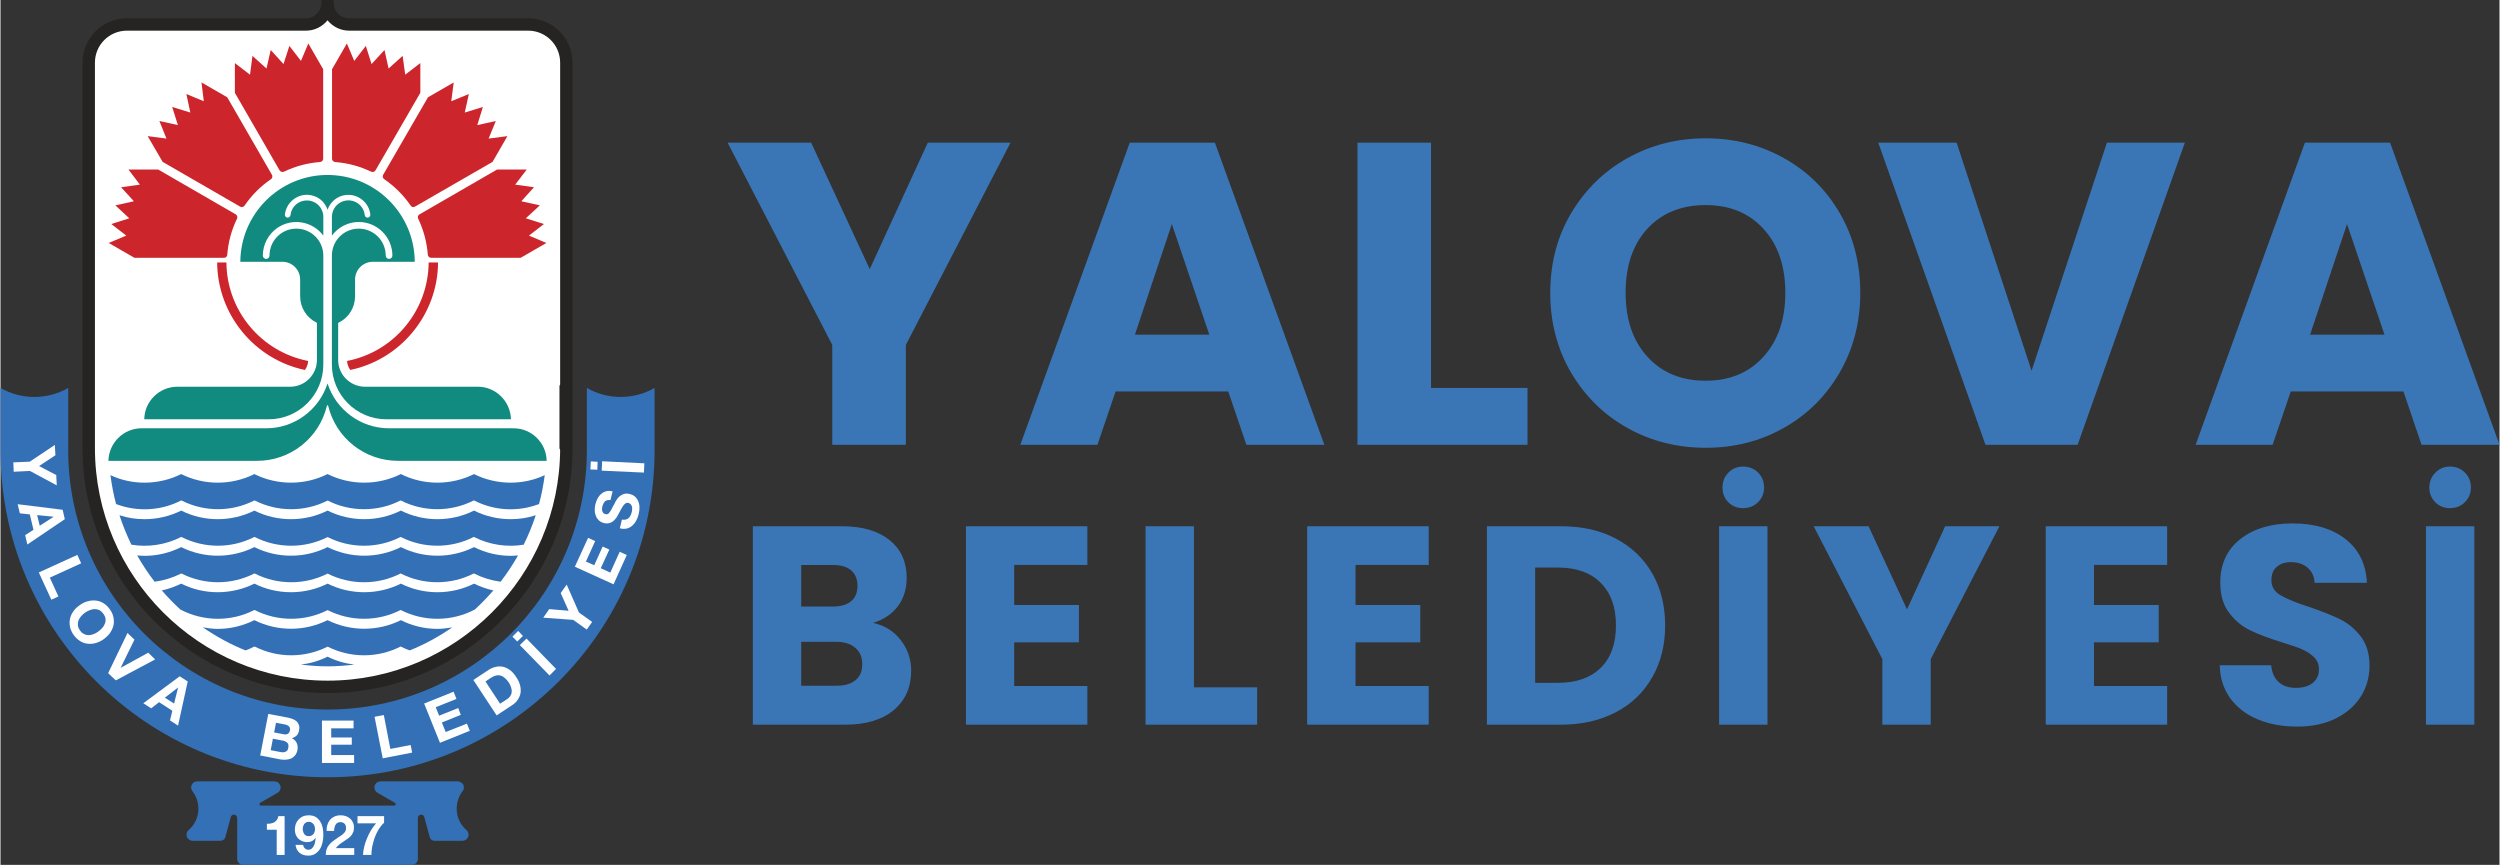<?xml version="1.0" encoding="UTF-8"?>
<!DOCTYPE svg PUBLIC "-//W3C//DTD SVG 1.1//EN" "http://www.w3.org/Graphics/SVG/1.1/DTD/svg11.dtd">
<!-- Creator: CorelDRAW 2020 (64-Bit) -->
<svg xmlns="http://www.w3.org/2000/svg" xml:space="preserve" width="581px" height="201px" version="1.1" style="shape-rendering:geometricPrecision; text-rendering:geometricPrecision; image-rendering:optimizeQuality; fill-rule:evenodd; clip-rule:evenodd"
viewBox="0 0 183.39 63.47"
 xmlns:xlink="http://www.w3.org/1999/xlink"
 xmlns:xodm="http://www.corel.com/coreldraw/odm/2003">
 <rect x="0" y="0" width="183.39" height="63.47" fill="#333333" stroke="none"/>
 <defs>
  <style type="text/css">
   <![CDATA[
    .str0 {stroke:#252422;stroke-width:0.28;stroke-linecap:round;stroke-linejoin:round;stroke-miterlimit:10}
    .fil4 {fill:none;fill-rule:nonzero}
    .fil0 {fill:white}
    .fil6 {fill:#FEFEFE;fill-rule:nonzero}
    .fil3 {fill:#CC252B;fill-rule:nonzero}
    .fil5 {fill:#252422;fill-rule:nonzero}
    .fil1 {fill:#118A80;fill-rule:nonzero}
    .fil2 {fill:#3370B6;fill-rule:nonzero}
    .fil7 {fill:#3A76B6;fill-rule:nonzero}
   ]]>
  </style>
 </defs>
 <g id="Layer_x0020_1">
  <g id="_2987835638928">
   <path class="fil0" d="M23.96 0.72c0,0 0.17,0.7 0.84,0.93 0.66,0.23 13.78,0.34 13.78,0.34 0,0 2.73,-0.61 2.99,3.43 0.26,4.05 0,0.12 0,0.12l-0.21 28.68c0,0 -0.84,14.3 -16.38,16.34 0,0 -16.26,0.15 -18.36,-15.81l-0.31 -30.1c0,0 0.62,-3.01 3.3,-2.89 2.68,0.13 13.1,0.02 13.1,0.02l1.25 -1.06z"/>
   <path class="fil1" d="M37.46 30.77c-0.03,-1.32 -1.11,-2.39 -2.43,-2.39l-8.28 0c-1.08,0 -1.97,-0.88 -1.97,-1.96l0 -2.7c0,0 0.01,-0.01 0.01,-0.01 0,0 0,-0.01 0,-0.01 0.01,-0.01 0.01,-0.01 0.01,-0.01 0,0 0,-0.01 0.01,-0.01 0.75,-0.37 1.21,-1.11 1.21,-1.95l0 -1.22c0,-0.72 0.59,-1.3 1.31,-1.3l3.07 0c-0.02,-3.52 -2.88,-6.37 -6.4,-6.37 -3.51,0 -6.38,2.85 -6.4,6.37l3.08 0c0.72,0 1.31,0.58 1.31,1.3l0 1.22c0,0.84 0.46,1.58 1.21,1.95 0,0 0,0.01 0,0.01 0.01,0 0.01,0 0.01,0.01 0.01,0 0.01,0.01 0.01,0.01 0,0 0,0.01 0,0.01l0 2.7c0,1.08 -0.88,1.96 -1.96,1.96l-8.28 0c-1.33,0 -2.41,1.07 -2.43,2.39l9.13 0c2.21,0 4.01,-1.8 4.01,-4.01l0 -8c0,-1.1 -0.89,-1.98 -1.98,-1.98 -1.09,0 -1.97,0.88 -1.97,1.98 0,0.13 -0.11,0.24 -0.25,0.24 -0.13,0 -0.24,-0.11 -0.24,-0.24 0,-0.81 0.4,-1.57 1.06,-2.03 1.1,-0.76 2.59,-0.5 3.38,0.56l0 -1.37c0,-0.67 -0.54,-1.21 -1.21,-1.21 -0.62,0 -1.14,0.46 -1.2,1.08 -0.02,0.1 -0.1,0.18 -0.21,0.18 0,0 -0.01,0 -0.02,0 -0.11,-0.01 -0.19,-0.11 -0.18,-0.23 0.07,-0.66 0.55,-1.21 1.19,-1.39 0.42,-0.11 0.85,-0.05 1.23,0.16 0.34,0.2 0.58,0.51 0.71,0.88 0.21,-0.59 0.73,-1.02 1.35,-1.08 0.89,-0.1 1.69,0.55 1.79,1.43 0.01,0.12 -0.07,0.22 -0.18,0.23 -0.01,0 -0.02,0 -0.03,0 -0.1,0 -0.19,-0.08 -0.2,-0.18 -0.03,-0.32 -0.19,-0.61 -0.44,-0.82 -0.26,-0.2 -0.57,-0.29 -0.89,-0.26 -0.62,0.07 -1.08,0.59 -1.08,1.21l0 1.37c0.46,-0.62 1.19,-1 1.97,-1 1.36,0 2.47,1.11 2.47,2.47 0,0.13 -0.11,0.24 -0.25,0.24 -0.13,0 -0.24,-0.11 -0.24,-0.24 0,-1.1 -0.89,-1.98 -1.98,-1.98 -1.09,0 -1.97,0.88 -1.97,1.98l0 8c0,2.21 1.79,4.01 4,4.01l9.14 0z"/>
   <path class="fil1" d="M40.08 33.82c-0.02,-1.32 -1.1,-2.39 -2.43,-2.39l-9.15 0c-2.05,0 -3.88,-1.35 -4.5,-3.29 -0.62,1.94 -2.44,3.29 -4.49,3.29l-9.16 0c-1.32,0 -2.4,1.07 -2.43,2.39l10.9 0c2.46,0 4.57,-1.67 5.14,-4.06 0,0 0.01,0 0.01,0 0,-0.01 0,-0.01 0.01,-0.01 0,-0.01 0,-0.01 0.01,-0.01 0,0 0,-0.01 0,-0.01 0.01,0 0.01,0 0.01,0 0.01,0 0.01,0 0.01,0 0.01,0 0.01,0.01 0.01,0.01 0,0 0.01,0 0.01,0.01 0,0 0.01,0 0.01,0.01 0,0 0,0 0,0 0.57,2.39 2.69,4.06 5.14,4.06l10.9 0z"/>
   <path class="fil2" d="M34.75 42.83c-0.84,0.42 -1.76,0.63 -2.69,0.63 -0.92,0 -1.84,-0.21 -2.68,-0.63 -0.84,0.42 -1.77,0.63 -2.69,0.63 -0.92,0 -1.84,-0.21 -2.69,-0.63 -0.84,0.42 -1.76,0.63 -2.68,0.63 -0.93,0 -1.85,-0.21 -2.69,-0.63 -0.84,0.42 -1.77,0.63 -2.69,0.63 -0.92,0 -1.84,-0.21 -2.68,-0.63 -0.45,0.22 -0.93,0.39 -1.42,0.5 0.42,0.49 0.88,0.96 1.36,1.4 1.69,0.89 3.72,0.91 5.42,0.04 0,0 0,0 0.01,0 0,0 0.01,0 0.01,0 0.01,0 0.01,0 0.02,0 0,0 0,0 0,0 1.67,0.85 3.66,0.85 5.33,0.01 0,0 0,0 0,0 0,0 0.01,0 0.01,0 0.01,0 0.01,0 0.02,0 0,0 0,0 0,0 1.67,0.84 3.66,0.84 5.33,-0.01 0,0 0,0 0,0 0,0 0.01,0 0.01,0 0.01,0 0.02,0 0.02,0 0,0 0,0 0,0 1.71,0.87 3.74,0.85 5.43,-0.04 0.48,-0.44 0.93,-0.91 1.36,-1.4 -0.49,-0.11 -0.97,-0.28 -1.42,-0.5z"/>
   <path class="fil2" d="M38.41 39.94c0.34,-0.69 0.63,-1.4 0.87,-2.13 -0.6,0.2 -1.22,0.29 -1.84,0.29 -0.93,0 -1.85,-0.21 -2.69,-0.63 -0.84,0.42 -1.76,0.63 -2.69,0.63 -0.92,0 -1.84,-0.21 -2.68,-0.63 -0.84,0.42 -1.77,0.63 -2.69,0.63 -0.92,0 -1.84,-0.21 -2.69,-0.63 -0.84,0.42 -1.76,0.63 -2.68,0.63 -0.93,0 -1.85,-0.21 -2.69,-0.63 -0.84,0.42 -1.77,0.63 -2.69,0.63 -0.92,0 -1.84,-0.21 -2.68,-0.63 -0.84,0.42 -1.77,0.63 -2.7,0.63 -0.62,0 -1.23,-0.09 -1.83,-0.29 0.24,0.73 0.53,1.44 0.86,2.13 0.01,0.01 0.01,0.02 0.01,0.03 1.23,0.21 2.53,0.01 3.65,-0.56 0,0 0,0 0,0 0.01,0 0.01,0 0.02,0 0,0 0.01,0 0.01,0 0,0 0.01,0 0.01,0 1.67,0.85 3.66,0.85 5.33,0 0,0 0,0 0.01,0 0,0 0.01,0 0.01,0 0.01,0 0.01,0 0.02,0 0,0 0,0 0,0 1.67,0.85 3.66,0.85 5.33,0.01 0,0 0,0 0,0 0,0 0.01,0 0.01,0 0.01,0 0.01,0 0.02,0 0,0 0,0 0,0 1.67,0.84 3.66,0.84 5.33,-0.01 0,0 0,0 0,0 0,0 0.01,0 0.01,0 0.01,0 0.02,0 0.02,0 0,0 0,0 0,0 1.67,0.85 3.67,0.85 5.34,0 0,0 0,0 0,0 0.01,0 0.01,0 0.02,0 0,0 0.01,0 0.01,0 0.01,0 0.01,0 0.01,0 1.12,0.57 2.41,0.77 3.65,0.56 0,-0.01 0,-0.02 0,-0.03z"/>
   <path class="fil2" d="M34.72 42.09c0.01,0 0.01,0 0.02,0 0,0 0.01,0 0.01,0 0.01,0 0.01,0 0.01,0 0.61,0.31 1.26,0.51 1.94,0.6 0.47,-0.61 0.9,-1.26 1.28,-1.93 -0.18,0.01 -0.36,0.03 -0.54,0.03 -0.93,0 -1.85,-0.22 -2.69,-0.64 -0.84,0.42 -1.76,0.63 -2.69,0.63 -0.92,0 -1.84,-0.21 -2.68,-0.63 -0.84,0.42 -1.77,0.63 -2.69,0.63 -0.92,0 -1.84,-0.21 -2.69,-0.63 -0.84,0.42 -1.76,0.63 -2.68,0.63 -0.93,0 -1.85,-0.21 -2.69,-0.63 -0.84,0.42 -1.77,0.63 -2.69,0.63 -0.92,0 -1.84,-0.21 -2.68,-0.63 -0.84,0.42 -1.76,0.64 -2.69,0.64 -0.18,0 -0.36,-0.02 -0.54,-0.03 0.38,0.67 0.81,1.32 1.28,1.93 0.68,-0.09 1.33,-0.29 1.94,-0.6 0,0 0,0 0,0 0.01,0 0.01,0 0.02,0 0,0 0.01,0 0.01,0 0,0 0.01,0 0.01,0 1.67,0.85 3.66,0.85 5.33,0 0,0 0,0 0.01,0 0,0 0.01,0 0.01,0 0.01,0 0.01,0 0.02,0 0,0 0,0 0,0 1.67,0.85 3.66,0.85 5.33,0.01 0,0 0,0 0,0 0,0 0.01,0 0.01,0 0.01,0 0.01,0 0.02,0 0,0 0,0 0,0 1.67,0.84 3.66,0.84 5.33,-0.01 0,0 0,0 0,0 0,0 0.01,0 0.01,0 0.01,0 0.02,0 0.02,0 0,0 0,0 0,0 1.67,0.85 3.67,0.85 5.34,0 0,0 0,0 0,0z"/>
   <path class="fil2" d="M24 48.19c-0.62,0.31 -1.28,0.5 -1.96,0.58 0.65,0.08 1.31,0.13 1.96,0.13 0.66,0 1.32,-0.05 1.97,-0.13 -0.69,-0.08 -1.35,-0.27 -1.97,-0.58z"/>
   <path class="fil2" d="M29.35 47.45c0,0 0.01,0 0.01,0 0.01,0 0.02,0 0.02,0 0,0 0,0 0,0 0.21,0.11 0.43,0.2 0.65,0.28 1.1,-0.44 2.15,-1.02 3.12,-1.69 -0.36,0.06 -0.72,0.11 -1.08,0.11 -0.93,0 -1.86,-0.22 -2.69,-0.64 -0.84,0.42 -1.77,0.63 -2.69,0.63 -0.92,0 -1.84,-0.21 -2.69,-0.63 -0.84,0.42 -1.76,0.63 -2.68,0.63 -0.93,0 -1.85,-0.21 -2.69,-0.63 -0.84,0.42 -1.76,0.64 -2.69,0.64 -0.36,0 -0.73,-0.05 -1.09,-0.11 0.98,0.67 2.03,1.25 3.13,1.69 0.22,-0.08 0.44,-0.17 0.64,-0.28 0,0 0,0 0.01,0 0,0 0.01,0 0.01,0 0.01,0 0.01,0 0.02,0 0,0 0,0 0,0 1.67,0.85 3.66,0.85 5.33,0.01 0,0 0,0 0,0 0,0 0.01,0 0.01,0 0.01,0 0.01,0 0.02,0 0,0 0,0 0,0 1.67,0.84 3.66,0.84 5.33,-0.01 0,0 0,0 0,0z"/>
   <path class="fil2" d="M37.44 35.42c-0.93,0 -1.85,-0.21 -2.69,-0.63 -0.84,0.42 -1.76,0.63 -2.69,0.63 -0.92,0 -1.84,-0.21 -2.68,-0.63 -0.84,0.42 -1.77,0.63 -2.69,0.63 -0.92,0 -1.84,-0.21 -2.69,-0.63 -0.84,0.42 -1.76,0.63 -2.68,0.63 -0.93,0 -1.85,-0.21 -2.69,-0.63 -0.84,0.42 -1.76,0.63 -2.69,0.63 -0.92,0 -1.84,-0.21 -2.68,-0.63 -0.84,0.42 -1.77,0.63 -2.69,0.63 -0.86,0 -1.71,-0.18 -2.5,-0.55 0.09,0.72 0.23,1.43 0.41,2.12 1.56,0.59 3.29,0.5 4.77,-0.26 0,0 0,0 0,0 0.01,0 0.01,0 0.02,0 0,0 0.01,0 0.01,0 0,0 0.01,0 0.01,0 1.67,0.85 3.66,0.85 5.33,0 0,0 0.01,0 0.01,0 0,0 0.01,0 0.01,0 0.01,0 0.01,0 0.02,0 0,0 0,0 0,0 1.67,0.85 3.66,0.85 5.33,0.01 0,0 0,0 0,0 0,0 0.01,0 0.01,0 0.01,0 0.01,0 0.02,0 0,0 0,0 0,0 1.67,0.84 3.66,0.84 5.33,-0.01 0,0 0,0 0,0 0,0 0.01,0 0.01,0 0.01,0 0.01,0 0.02,0 0,0 0,0 0,0 1.67,0.85 3.67,0.85 5.34,0 0,0 0,0 0,0 0.01,0 0.01,0 0.02,0 0,0 0.01,0 0.01,0 0.01,0 0.01,0 0.01,0 1.48,0.76 3.21,0.85 4.76,0.26 0.19,-0.69 0.32,-1.4 0.42,-2.12 -0.79,0.37 -1.65,0.55 -2.5,0.55z"/>
   <path class="fil3" d="M22.58 26.49c-3.46,-0.67 -5.98,-3.71 -6,-7.23l-0.68 0c0.02,3.8 2.72,7.11 6.44,7.89 0.14,-0.19 0.22,-0.42 0.24,-0.66z"/>
   <path class="fil3" d="M31.42 19.26c-0.02,3.52 -2.53,6.56 -5.99,7.23 0.02,0.24 0.1,0.47 0.24,0.66 3.72,-0.78 6.42,-4.09 6.44,-7.89l-0.69 0z"/>
   <path class="fil3" d="M39.58 15.07l-1.36 -0.3 0.93 -1.03 -1.38 -0.19 0.85 -1.11 -2.18 0 -5.69 3.29c-0.11,0.06 -0.16,0.2 -0.1,0.31 0.4,0.84 0.64,1.74 0.71,2.66 0.01,0.12 0.12,0.22 0.24,0.22l6.57 0 1.89 -1.09 -1.28 -0.54 1.1 -0.85 -1.33 -0.42 1.03 -0.95z"/>
   <path class="fil3" d="M35.4 7.85l-0.41 1.33 1.36 -0.3 -0.53 1.29 1.38 -0.18 -1.09 1.89 -5.69 3.28c-0.11,0.07 -0.25,0.04 -0.32,-0.07 -0.52,-0.76 -1.18,-1.42 -1.94,-1.94 -0.11,-0.07 -0.14,-0.21 -0.08,-0.32l3.29 -5.69 1.89 -1.09 -0.18 1.38 1.29 -0.53 -0.3 1.36 1.33 -0.41z"/>
   <path class="fil3" d="M28.18 3.67l-0.95 1.03 -0.42 -1.33 -0.85 1.1 -0.54 -1.28 -1.09 1.89 0 6.57c0,0.12 0.1,0.23 0.22,0.24 0.92,0.07 1.82,0.31 2.65,0.71 0.12,0.05 0.26,0.01 0.32,-0.1l3.29 -5.69 0 -2.18 -1.11 0.85 -0.19 -1.38 -1.03 0.93 -0.3 -1.36z"/>
   <path class="fil3" d="M8.43 15.07l1.36 -0.3 -0.94 -1.03 1.38 -0.19 -0.84 -1.11 2.18 0 5.69 3.29c0.11,0.06 0.15,0.2 0.1,0.31 -0.41,0.84 -0.65,1.74 -0.72,2.66 0,0.12 -0.11,0.22 -0.24,0.22l-6.57 0 -1.89 -1.09 1.29 -0.54 -1.1 -0.85 1.32 -0.42 -1.02 -0.95z"/>
   <path class="fil3" d="M12.6 7.85l0.42 1.33 -1.36 -0.3 0.52 1.29 -1.38 -0.18 1.1 1.89 5.68 3.28c0.11,0.07 0.25,0.04 0.33,-0.07 0.52,-0.76 1.17,-1.42 1.94,-1.94 0.1,-0.07 0.13,-0.21 0.07,-0.32l-3.28 -5.69 -1.89 -1.09 0.17 1.38 -1.28 -0.53 0.29 1.36 -1.33 -0.41z"/>
   <path class="fil3" d="M19.83 3.67l0.94 1.03 0.43 -1.33 0.85 1.1 0.54 -1.28 1.09 1.89 0 6.57c0,0.12 -0.1,0.23 -0.23,0.24 -0.92,0.07 -1.82,0.31 -2.65,0.71 -0.11,0.05 -0.25,0.01 -0.32,-0.1l-3.28 -5.69 0 -2.18 1.11 0.85 0.18 -1.38 1.03 0.93 0.31 -1.36z"/>
   <line class="fil4 str0" x1="41.16" y1="32.88" x2="41.16" y2= "28.34" />
   <path class="fil5" d="M41.2 32.88c0,9.48 -7.71,17.2 -17.2,17.2 -9.49,0 -17.2,-7.72 -17.2,-17.2l0 -28.28c0,-1.37 1.11,-2.48 2.48,-2.48l13.14 0c0.61,0 1.19,-0.3 1.55,-0.8 0,0 0,0 0,0 0,0 0,0 0.01,-0.01 0,0 0,0 0.01,0 0,0 0,0 0.01,0 0.01,0 0.01,0 0.02,0 0,0 0,0 0,0 0.01,0.01 0.01,0.01 0.01,0.01 0,0 0,0 0,0 0.36,0.5 0.94,0.8 1.56,0.8l13.13 0c1.37,0 2.48,1.11 2.48,2.48l0 28.28zm-2.48 -31.41l-13.13 0c-0.7,0 -1.27,-0.56 -1.27,-1.26l0 -0.08 -0.64 0 0 0.08c0,0.7 -0.57,1.26 -1.26,1.26l-13.14 0c-1.73,0 -3.13,1.4 -3.13,3.13l0 28.28c0,9.84 8.01,17.85 17.85,17.85 9.84,0 17.85,-8.01 17.85,-17.85l0 -28.28c0,-1.73 -1.4,-3.13 -3.13,-3.13z"/>
   <path class="fil5" d="M9.28 2.25c-1.3,0 -2.35,1.05 -2.35,2.35l0 28.28c0,9.41 7.66,17.07 17.07,17.07 9.41,0 17.07,-7.66 17.07,-17.07l0 -28.28c0,-1.3 -1.05,-2.35 -2.35,-2.35l-13.14 0c-0.61,0 -1.19,-0.28 -1.58,-0.76 -0.39,0.48 -0.97,0.76 -1.58,0.76l-13.14 0zm14.72 47.96c-9.56,0 -17.33,-7.78 -17.33,-17.33l0 -28.28c0,-1.44 1.17,-2.61 2.61,-2.61l13.14 0c0.57,0 1.11,-0.28 1.44,-0.74l0 0 0.01 -0.02 0.06 -0.04 0.02 -0.01c0.03,0 0.07,0 0.1,0.01 0.02,0 0.03,0.01 0.04,0.01l0.04 0.02 0.01 0.03c0.33,0.46 0.87,0.74 1.44,0.74l13.14 0c1.44,0 2.61,1.17 2.61,2.61l0 28.28c0,9.55 -7.77,17.33 -17.33,17.33zm-14.72 -48.61c-1.66,0 -3,1.35 -3,3l0 28.28c0,9.77 7.95,17.72 17.72,17.72 9.77,0 17.72,-7.95 17.72,-17.72l0 -28.28c0,-1.65 -1.34,-3 -3,-3l-13.14 0c-0.75,0 -1.36,-0.6 -1.38,-1.34l-0.39 0c-0.03,0.74 -0.64,1.34 -1.39,1.34l-13.14 0zm14.72 49.26c-9.91,0 -17.98,-8.07 -17.98,-17.98l0 -28.28c0,-1.8 1.46,-3.26 3.26,-3.26l13.14 0c0.62,0 1.13,-0.51 1.13,-1.13l0 -0.21 0.9 0 0 0.21c0,0.62 0.51,1.13 1.13,1.13l13.14 0c1.8,0 3.26,1.46 3.26,3.26l0 28.28c0,9.91 -8.07,17.98 -17.98,17.98z"/>
   <path class="fil2" d="M48 28.47l0 4.57c0,13.25 -10.75,24 -24,24 -13.25,0 -24,-10.75 -24,-24l0 -4.57c1.54,0.88 3.43,0.88 4.97,0l0 4.57c0,10.51 8.52,19.03 19.03,19.03 10.51,0 19.03,-8.52 19.03,-19.03l0 -4.57c1.54,0.88 3.43,0.88 4.97,0z"/>
   <polygon class="fil6" points="3.99,32.65 4.03,33.41 2.83,34.2 4.09,34.86 4.13,35.62 2.16,34.56 0.97,34.62 0.94,33.93 2.15,33.88 "/>
   <path class="fil6" d="M2.88 38.58l1.01 -0.65 0 -0.01 -1.2 -0.12 0.19 0.78zm1.84 -0.48l-2.75 1.86 -0.16 -0.69 0.61 -0.39 -0.27 -1.13 -0.73 -0.08 -0.16 -0.67 3.3 0.41 0.16 0.69z"/>
   <polygon class="fil6" points="5.92,41.34 3.62,42.39 4.25,43.77 3.73,44.01 2.81,42.01 5.64,40.72 "/>
   <path class="fil6" d="M5.91 45.23c-0.08,0.1 -0.15,0.2 -0.19,0.31 -0.04,0.12 -0.05,0.23 -0.04,0.35 0.01,0.13 0.07,0.25 0.16,0.38 0.08,0.12 0.18,0.21 0.3,0.26 0.11,0.06 0.22,0.08 0.34,0.08 0.12,0 0.24,-0.03 0.36,-0.08 0.11,-0.04 0.23,-0.1 0.33,-0.18 0.11,-0.08 0.21,-0.17 0.3,-0.27 0.09,-0.1 0.15,-0.2 0.19,-0.32 0.05,-0.11 0.06,-0.22 0.05,-0.35 -0.02,-0.12 -0.07,-0.24 -0.16,-0.37 -0.09,-0.12 -0.19,-0.21 -0.3,-0.27 -0.11,-0.05 -0.22,-0.07 -0.34,-0.07 -0.12,0 -0.25,0.03 -0.37,0.08 -0.12,0.05 -0.24,0.11 -0.35,0.19 -0.1,0.08 -0.2,0.16 -0.28,0.26zm0.47 -1.1c0.21,-0.06 0.41,-0.08 0.6,-0.06 0.2,0.02 0.39,0.08 0.57,0.19 0.17,0.1 0.33,0.25 0.47,0.45 0.14,0.19 0.23,0.39 0.27,0.6 0.04,0.2 0.04,0.4 0,0.59 -0.05,0.19 -0.13,0.37 -0.25,0.55 -0.13,0.17 -0.28,0.32 -0.47,0.46 -0.18,0.13 -0.38,0.22 -0.58,0.28 -0.2,0.06 -0.39,0.07 -0.59,0.05 -0.19,-0.02 -0.38,-0.08 -0.55,-0.19 -0.18,-0.11 -0.34,-0.26 -0.48,-0.45 -0.14,-0.2 -0.23,-0.4 -0.27,-0.6 -0.04,-0.2 -0.04,-0.4 0,-0.59 0.04,-0.19 0.12,-0.37 0.24,-0.54 0.12,-0.17 0.27,-0.32 0.46,-0.45 0.19,-0.14 0.38,-0.24 0.58,-0.29z"/>
   <polygon class="fil6" points="7.9,49.4 9.32,46.45 9.83,46.94 8.82,49 8.83,49 10.84,47.9 11.35,48.39 8.46,49.93 "/>
   <path class="fil6" d="M12.74 51.63l0.29 -1.17 -0.01 0 -0.96 0.74 0.68 0.43zm1 -1.62l-0.71 3.24 -0.59 -0.38 0.17 -0.71 -0.97 -0.63 -0.58 0.45 -0.58 -0.37 2.67 -1.98 0.59 0.38z"/>
   <path class="fil6" d="M20.76 53.88c0.12,0.03 0.23,0.02 0.31,-0.02 0.09,-0.05 0.15,-0.13 0.17,-0.26 0.02,-0.07 0.01,-0.13 0,-0.18 -0.02,-0.05 -0.05,-0.1 -0.09,-0.13 -0.03,-0.03 -0.08,-0.06 -0.13,-0.08 -0.06,-0.02 -0.11,-0.04 -0.17,-0.05l-0.63 -0.12 -0.14 0.71 0.68 0.13zm-0.21 1.31c0.07,0.01 0.13,0.02 0.19,0.02 0.07,-0.01 0.12,-0.02 0.17,-0.04 0.05,-0.02 0.1,-0.05 0.14,-0.1 0.03,-0.05 0.06,-0.11 0.07,-0.19 0.03,-0.16 0.01,-0.28 -0.06,-0.36 -0.08,-0.08 -0.19,-0.14 -0.34,-0.17l-0.73 -0.14 -0.16 0.84 0.72 0.14zm0.53 -2.53c0.15,0.03 0.28,0.07 0.4,0.12 0.11,0.05 0.2,0.11 0.28,0.18 0.07,0.08 0.12,0.17 0.15,0.28 0.03,0.1 0.03,0.23 0,0.37 -0.03,0.15 -0.08,0.27 -0.17,0.36 -0.09,0.09 -0.21,0.16 -0.36,0.2 0.17,0.09 0.3,0.21 0.36,0.36 0.07,0.16 0.09,0.33 0.05,0.52 -0.03,0.15 -0.09,0.28 -0.17,0.38 -0.08,0.1 -0.18,0.18 -0.29,0.23 -0.12,0.05 -0.24,0.08 -0.38,0.09 -0.14,0.01 -0.27,0 -0.41,-0.02l-1.48 -0.29 0.59 -3.05 1.43 0.27z"/>
   <polygon class="fil6" points="25.91,52.88 25.91,53.45 24.27,53.45 24.27,54.12 25.78,54.12 25.78,54.65 24.27,54.65 24.27,55.41 25.95,55.41 25.95,55.99 23.59,55.99 23.59,52.88 "/>
   <polygon class="fil6" points="28.13,52.47 28.61,54.96 30.1,54.67 30.21,55.23 28.05,55.65 27.45,52.6 "/>
   <polygon class="fil6" points="33.25,50.76 33.46,51.29 31.94,51.9 32.19,52.52 33.59,51.96 33.78,52.46 32.39,53.02 32.67,53.72 34.23,53.1 34.44,53.63 32.25,54.51 31.09,51.63 "/>
   <path class="fil6" d="M37.17 51.31c0.08,-0.05 0.16,-0.12 0.22,-0.2 0.06,-0.08 0.1,-0.17 0.12,-0.27 0.02,-0.1 0.01,-0.21 -0.02,-0.33 -0.03,-0.13 -0.09,-0.26 -0.18,-0.41 -0.09,-0.13 -0.18,-0.24 -0.27,-0.32 -0.1,-0.09 -0.2,-0.16 -0.31,-0.19 -0.1,-0.04 -0.22,-0.05 -0.34,-0.02 -0.12,0.02 -0.26,0.08 -0.4,0.17l-0.4 0.27 1.07 1.63 0.51 -0.33zm-1.35 -2.15c0.17,-0.11 0.34,-0.18 0.52,-0.22 0.18,-0.04 0.36,-0.05 0.53,-0.01 0.18,0.04 0.35,0.12 0.51,0.24 0.17,0.12 0.32,0.29 0.46,0.51 0.13,0.18 0.22,0.38 0.28,0.57 0.05,0.19 0.07,0.38 0.05,0.56 -0.02,0.18 -0.09,0.35 -0.19,0.51 -0.1,0.17 -0.25,0.31 -0.45,0.44l-1.12 0.74 -1.71 -2.6 1.12 -0.74z"/>
   <path class="fil6" d="M38.11 47.34l0.49 -0.48 2.17 2.23 -0.48 0.48 -2.18 -2.23zm-0.54 -0.62l0.42 -0.42 0.35 0.37 -0.42 0.41 -0.35 -0.36z"/>
   <polygon class="fil6" points="39.83,45.33 40.27,44.7 41.69,44.82 41.11,43.52 41.55,42.9 42.45,44.95 43.42,45.64 43.02,46.2 42.03,45.49 "/>
   <polygon class="fil6" points="43.12,39.47 43.64,39.71 42.96,41.21 43.57,41.48 44.19,40.11 44.68,40.33 44.05,41.7 44.75,42.02 45.44,40.49 45.96,40.73 44.99,42.88 42.15,41.59 "/>
   <path class="fil6" d="M45.87 38.13c0.08,-0.01 0.15,-0.05 0.21,-0.1 0.06,-0.05 0.11,-0.11 0.15,-0.19 0.04,-0.08 0.07,-0.16 0.09,-0.25 0.02,-0.06 0.03,-0.12 0.03,-0.19 0.01,-0.07 0.01,-0.14 -0.01,-0.21 -0.01,-0.06 -0.04,-0.12 -0.08,-0.17 -0.04,-0.05 -0.1,-0.09 -0.17,-0.11 -0.09,-0.02 -0.16,-0.01 -0.22,0.03 -0.06,0.04 -0.12,0.1 -0.18,0.18 -0.05,0.08 -0.1,0.16 -0.16,0.27 -0.05,0.1 -0.1,0.2 -0.16,0.3 -0.05,0.11 -0.12,0.21 -0.18,0.31 -0.07,0.09 -0.15,0.18 -0.23,0.25 -0.09,0.07 -0.18,0.11 -0.29,0.14 -0.11,0.03 -0.24,0.03 -0.38,0 -0.15,-0.04 -0.28,-0.11 -0.38,-0.2 -0.1,-0.1 -0.17,-0.2 -0.22,-0.33 -0.05,-0.13 -0.08,-0.26 -0.08,-0.41 -0.01,-0.14 0.01,-0.28 0.04,-0.42 0.04,-0.15 0.09,-0.3 0.16,-0.44 0.07,-0.13 0.16,-0.25 0.27,-0.34 0.11,-0.1 0.23,-0.16 0.37,-0.2 0.14,-0.04 0.29,-0.03 0.47,0.01l-0.16 0.64c-0.09,-0.01 -0.17,-0.01 -0.24,0.01 -0.06,0.01 -0.12,0.05 -0.17,0.09 -0.04,0.05 -0.08,0.1 -0.11,0.17 -0.03,0.06 -0.06,0.14 -0.08,0.22 -0.01,0.05 -0.02,0.11 -0.02,0.16 0,0.06 0.01,0.11 0.02,0.16 0.02,0.05 0.05,0.1 0.08,0.14 0.04,0.04 0.09,0.06 0.15,0.08 0.06,0.01 0.11,0.01 0.16,0 0.04,-0.01 0.08,-0.05 0.13,-0.11 0.05,-0.06 0.1,-0.14 0.16,-0.25 0.06,-0.11 0.13,-0.26 0.23,-0.43 0.02,-0.06 0.06,-0.13 0.12,-0.22 0.05,-0.1 0.12,-0.18 0.21,-0.27 0.09,-0.08 0.2,-0.15 0.32,-0.19 0.13,-0.05 0.28,-0.05 0.45,-0.01 0.13,0.03 0.26,0.09 0.36,0.17 0.11,0.09 0.19,0.19 0.25,0.32 0.06,0.12 0.1,0.27 0.11,0.44 0.01,0.17 -0.01,0.36 -0.06,0.56 -0.04,0.17 -0.1,0.33 -0.18,0.47 -0.08,0.15 -0.18,0.27 -0.29,0.37 -0.12,0.1 -0.25,0.17 -0.41,0.21 -0.15,0.03 -0.32,0.03 -0.5,-0.02l0.15 -0.64c0.1,0.02 0.19,0.02 0.27,0z"/>
   <path class="fil6" d="M44.12 34.54l0.03 -0.69 3.1 0.15 -0.03 0.68 -3.1 -0.14zm-0.83 -0.09l0.03 -0.59 0.5 0.03 -0.02 0.58 -0.51 -0.02z"/>
   <path class="fil2" d="M34.19 60.91c-0.83,-0.72 -0.95,-1.97 -0.28,-2.85 0.08,-0.09 0.11,-0.21 0.09,-0.33 -0.01,-0.12 -0.07,-0.22 -0.17,-0.29 -0.08,-0.06 -0.17,-0.1 -0.27,-0.1l-5.67 0c-0.25,0 -0.45,0.2 -0.45,0.45 0,0.16 0.09,0.31 0.23,0.39l1.28 0.74c0.03,0.02 0.05,0.05 0.05,0.09 0,0.06 -0.05,0.11 -0.11,0.11l-4.89 0 -4.89 0c-0.04,0 -0.08,-0.02 -0.09,-0.06 -0.03,-0.05 -0.02,-0.11 0.03,-0.14l1.28 -0.74c0.11,-0.06 0.18,-0.16 0.21,-0.27 0.03,-0.12 0.02,-0.24 -0.04,-0.34 -0.08,-0.14 -0.23,-0.23 -0.39,-0.23l-5.67 0c-0.25,0 -0.45,0.2 -0.45,0.45 0,0.1 0.04,0.2 0.1,0.27l0 0.01c0.67,0.87 0.55,2.12 -0.28,2.84 -0.19,0.16 -0.21,0.45 -0.05,0.63 0.09,0.1 0.21,0.16 0.34,0.16l2.06 0c0.16,0 0.3,-0.11 0.34,-0.27l0.4 -1.47c0.03,-0.1 0.12,-0.18 0.23,-0.18 0.13,0 0.24,0.11 0.24,0.24l0 3.01c0,0.24 0.2,0.44 0.44,0.44l6.19 0 6.19 0c0.24,0 0.44,-0.2 0.44,-0.44l0 -3.01c0,-0.11 0.08,-0.2 0.18,-0.23 0.13,-0.03 0.26,0.04 0.29,0.17l0.4 1.47c0.04,0.16 0.18,0.27 0.34,0.27l2.06 0c0.25,0 0.45,-0.2 0.45,-0.45 0,-0.13 -0.06,-0.25 -0.16,-0.34l0 0z"/>
   <path class="fil6" d="M20.27 62.74l0 -1.85 -0.72 0 0 -0.44c0.1,0.01 0.2,0 0.29,-0.02 0.1,-0.02 0.18,-0.05 0.26,-0.09 0.07,-0.05 0.13,-0.11 0.19,-0.18 0.05,-0.07 0.08,-0.16 0.1,-0.27l0.46 0 0 2.85 -0.58 0z"/>
   <path class="fil6" d="M22.82 61.32c0.06,-0.03 0.1,-0.06 0.14,-0.11 0.04,-0.05 0.07,-0.11 0.09,-0.17 0.02,-0.07 0.03,-0.13 0.03,-0.2 0,-0.07 -0.01,-0.13 -0.03,-0.2 -0.02,-0.06 -0.05,-0.12 -0.09,-0.17 -0.04,-0.05 -0.09,-0.09 -0.15,-0.12 -0.06,-0.03 -0.12,-0.04 -0.19,-0.04 -0.07,0 -0.13,0.01 -0.19,0.04 -0.05,0.03 -0.1,0.07 -0.14,0.12 -0.03,0.05 -0.06,0.1 -0.08,0.17 -0.02,0.06 -0.03,0.12 -0.03,0.19 0,0.07 0.01,0.13 0.03,0.19 0.01,0.07 0.04,0.13 0.08,0.18 0.03,0.05 0.08,0.09 0.13,0.12 0.06,0.03 0.12,0.04 0.2,0.04 0.07,0 0.14,-0.01 0.2,-0.04zm-0.49 0.93c0.07,0.07 0.15,0.11 0.25,0.11 0.11,0 0.2,-0.03 0.26,-0.09 0.07,-0.06 0.13,-0.14 0.17,-0.23 0.04,-0.09 0.07,-0.18 0.08,-0.28 0.02,-0.1 0.03,-0.19 0.04,-0.27l-0.01 -0.01c-0.08,0.12 -0.17,0.2 -0.28,0.25 -0.1,0.05 -0.22,0.07 -0.36,0.07 -0.12,0 -0.24,-0.03 -0.36,-0.08 -0.12,-0.05 -0.22,-0.12 -0.3,-0.21 -0.07,-0.09 -0.13,-0.19 -0.17,-0.3 -0.03,-0.11 -0.05,-0.22 -0.05,-0.34 0,-0.14 0.03,-0.28 0.07,-0.41 0.05,-0.12 0.12,-0.23 0.21,-0.33 0.09,-0.09 0.19,-0.16 0.31,-0.22 0.12,-0.05 0.26,-0.08 0.41,-0.08 0.22,0 0.4,0.04 0.54,0.13 0.13,0.08 0.25,0.2 0.33,0.34 0.09,0.14 0.14,0.29 0.18,0.47 0.03,0.18 0.04,0.35 0.04,0.53 0,0.18 -0.02,0.36 -0.06,0.53 -0.04,0.18 -0.1,0.34 -0.19,0.48 -0.09,0.14 -0.21,0.26 -0.35,0.35 -0.14,0.09 -0.31,0.13 -0.51,0.13 -0.13,0 -0.24,-0.02 -0.35,-0.05 -0.1,-0.03 -0.2,-0.09 -0.28,-0.15 -0.08,-0.07 -0.15,-0.15 -0.2,-0.25 -0.05,-0.1 -0.08,-0.21 -0.1,-0.34l0.55 0c0.02,0.1 0.06,0.18 0.13,0.25z"/>
   <path class="fil6" d="M23.99 60.53c0.04,-0.14 0.11,-0.26 0.19,-0.37 0.09,-0.1 0.2,-0.18 0.33,-0.24 0.13,-0.06 0.28,-0.09 0.46,-0.09 0.13,0 0.25,0.02 0.37,0.06 0.12,0.04 0.22,0.1 0.31,0.18 0.09,0.07 0.16,0.17 0.21,0.28 0.06,0.11 0.08,0.23 0.08,0.37 0,0.15 -0.02,0.27 -0.07,0.37 -0.04,0.11 -0.1,0.2 -0.18,0.28 -0.08,0.08 -0.16,0.15 -0.26,0.21 -0.09,0.07 -0.19,0.13 -0.29,0.2 -0.1,0.06 -0.19,0.13 -0.28,0.2 -0.1,0.08 -0.18,0.16 -0.25,0.26l1.35 0 0 0.5 -2.09 0c0,-0.17 0.02,-0.31 0.07,-0.43 0.04,-0.13 0.11,-0.24 0.19,-0.33 0.08,-0.1 0.18,-0.19 0.29,-0.27 0.11,-0.08 0.22,-0.16 0.35,-0.25 0.06,-0.04 0.12,-0.08 0.2,-0.13 0.07,-0.04 0.13,-0.09 0.19,-0.15 0.06,-0.05 0.11,-0.11 0.15,-0.18 0.03,-0.07 0.05,-0.15 0.05,-0.23 0,-0.14 -0.04,-0.25 -0.12,-0.33 -0.08,-0.07 -0.18,-0.11 -0.3,-0.11 -0.09,0 -0.16,0.02 -0.22,0.06 -0.06,0.03 -0.1,0.09 -0.14,0.15 -0.03,0.06 -0.06,0.13 -0.07,0.21 -0.02,0.08 -0.03,0.16 -0.03,0.23l-0.55 0c0,-0.16 0.01,-0.31 0.06,-0.45z"/>
   <path class="fil6" d="M27.75 60.86c-0.11,0.19 -0.21,0.4 -0.29,0.61 -0.07,0.22 -0.13,0.43 -0.18,0.65 -0.04,0.22 -0.06,0.43 -0.06,0.62l-0.62 0c0.03,-0.43 0.13,-0.84 0.3,-1.23 0.16,-0.4 0.38,-0.76 0.66,-1.09l-1.36 0 0 -0.53 1.95 0 0 0.49c-0.15,0.13 -0.28,0.29 -0.4,0.48z"/>
  </g>
  <path class="fil7" d="M74.12 10.47l-7.68 14.84 0 7.33 -5.4 0 0 -7.33 -7.68 -14.84 6.13 0 4.3 9.28 4.26 -9.28 6.07 0zm15.98 18.26l-8.27 0 -1.33 3.91 -5.66 0 8.03 -22.17 6.25 0 8.03 22.17 -5.72 0 -1.33 -3.91zm-1.39 -4.17l-2.75 -8.12 -2.71 8.12 5.46 0zm16.27 3.91l7.08 0 0 4.17 -12.48 0 0 -22.17 5.4 0 0 18zm20.16 4.39c-2.09,0 -4,-0.48 -5.74,-1.45 -1.74,-0.97 -3.11,-2.32 -4.14,-4.06 -1.02,-1.74 -1.53,-3.69 -1.53,-5.86 0,-2.17 0.51,-4.12 1.53,-5.84 1.03,-1.73 2.4,-3.08 4.14,-4.05 1.74,-0.97 3.65,-1.45 5.74,-1.45 2.08,0 3.99,0.48 5.73,1.45 1.74,0.97 3.11,2.32 4.11,4.05 1,1.72 1.5,3.67 1.5,5.84 0,2.17 -0.51,4.12 -1.52,5.86 -1.01,1.74 -2.38,3.09 -4.11,4.06 -1.72,0.97 -3.63,1.45 -5.71,1.45zm0 -4.92c1.76,0 3.18,-0.59 4.24,-1.77 1.07,-1.18 1.6,-2.74 1.6,-4.68 0,-1.96 -0.53,-3.52 -1.6,-4.69 -1.06,-1.17 -2.48,-1.75 -4.24,-1.75 -1.79,0 -3.22,0.58 -4.28,1.73 -1.07,1.16 -1.6,2.73 -1.6,4.71 0,1.96 0.53,3.52 1.6,4.69 1.06,1.17 2.49,1.76 4.28,1.76zm35.16 -17.47l-7.87 22.17 -6.76 0 -7.87 -22.17 5.75 0 5.5 16.74 5.53 -16.74 5.72 0zm16.04 18.26l-8.27 0 -1.33 3.91 -5.65 0 8.02 -22.17 6.25 0 8.03 22.17 -5.72 0 -1.33 -3.91zm-1.39 -4.17l-2.75 -8.12 -2.71 8.12 5.46 0z"/>
  <path class="fil7" d="M64.03 45.71c0.84,0.18 1.52,0.6 2.03,1.26 0.51,0.65 0.77,1.4 0.77,2.25 0,1.21 -0.43,2.18 -1.28,2.89 -0.85,0.71 -2.03,1.07 -3.55,1.07l-6.79 0 0 -14.56 6.56 0c1.48,0 2.63,0.34 3.47,1.01 0.84,0.68 1.26,1.6 1.26,2.76 0,0.86 -0.23,1.57 -0.68,2.14 -0.45,0.57 -1.05,0.96 -1.79,1.18zm-5.27 -1.2l2.32 0c0.58,0 1.03,-0.13 1.34,-0.39 0.31,-0.25 0.47,-0.63 0.47,-1.13 0,-0.49 -0.16,-0.87 -0.47,-1.14 -0.31,-0.26 -0.76,-0.39 -1.34,-0.39l-2.32 0 0 3.05zm2.61 5.81c0.6,0 1.06,-0.14 1.38,-0.41 0.33,-0.27 0.49,-0.66 0.49,-1.17 0,-0.51 -0.17,-0.91 -0.51,-1.2 -0.34,-0.29 -0.8,-0.44 -1.4,-0.44l-2.57 0 0 3.22 2.61 0zm13.02 -8.86l0 2.94 4.75 0 0 2.74 -4.75 0 0 3.2 5.37 0 0 2.84 -8.91 0 0 -14.56 8.91 0 0 2.84 -5.37 0zm13.19 8.98l4.64 0 0 2.74 -8.19 0 0 -14.56 3.55 0 0 11.82zm11.86 -8.98l0 2.94 4.75 0 0 2.74 -4.75 0 0 3.2 5.37 0 0 2.84 -8.92 0 0 -14.56 8.92 0 0 2.84 -5.37 0zm15.09 -2.84c1.54,0 2.88,0.3 4.02,0.91 1.15,0.61 2.04,1.46 2.67,2.56 0.63,1.1 0.94,2.37 0.94,3.81 0,1.42 -0.31,2.69 -0.94,3.79 -0.63,1.11 -1.52,1.97 -2.68,2.58 -1.15,0.6 -2.49,0.91 -4.01,0.91l-5.45 0 0 -14.56 5.45 0zm-0.23 11.49c1.34,0 2.39,-0.37 3.13,-1.1 0.75,-0.73 1.12,-1.77 1.12,-3.11 0,-1.34 -0.37,-2.39 -1.12,-3.13 -0.74,-0.75 -1.79,-1.12 -3.13,-1.12l-1.68 0 0 8.46 1.68 0zm15.37 -11.49l0 14.56 -3.55 0 0 -14.56 3.55 0zm-1.79 -1.33c-0.43,0 -0.79,-0.14 -1.08,-0.43 -0.29,-0.3 -0.43,-0.65 -0.43,-1.08 0,-0.43 0.14,-0.8 0.43,-1.09 0.29,-0.3 0.65,-0.45 1.08,-0.45 0.44,0 0.81,0.15 1.1,0.44 0.29,0.29 0.44,0.65 0.44,1.1 0,0.43 -0.15,0.78 -0.45,1.08 -0.3,0.29 -0.66,0.43 -1.09,0.43zm18.81 1.33l-5.04 9.75 0 4.81 -3.55 0 0 -4.81 -5.04 -9.75 4.03 0 2.82 6.1 2.8 -6.1 3.98 0zm6.94 2.84l0 2.94 4.75 0 0 2.74 -4.75 0 0 3.2 5.37 0 0 2.84 -8.91 0 0 -14.56 8.91 0 0 2.84 -5.37 0zm14.91 11.86c-1.07,0 -2.02,-0.17 -2.86,-0.52 -0.85,-0.34 -1.52,-0.85 -2.03,-1.53 -0.5,-0.68 -0.77,-1.49 -0.79,-2.45l3.77 0c0.06,0.54 0.24,0.95 0.56,1.24 0.32,0.28 0.73,0.42 1.25,0.42 0.52,0 0.94,-0.12 1.24,-0.36 0.3,-0.24 0.46,-0.58 0.46,-1.01 0,-0.36 -0.12,-0.65 -0.37,-0.89 -0.24,-0.23 -0.54,-0.43 -0.89,-0.58 -0.35,-0.15 -0.85,-0.32 -1.5,-0.52 -0.94,-0.29 -1.71,-0.58 -2.3,-0.87 -0.6,-0.29 -1.11,-0.72 -1.54,-1.29 -0.43,-0.56 -0.64,-1.3 -0.64,-2.21 0,-1.36 0.49,-2.42 1.47,-3.19 0.98,-0.77 2.26,-1.15 3.84,-1.15 1.6,0 2.89,0.38 3.88,1.15 0.98,0.77 1.5,1.84 1.57,3.21l-3.84 0c-0.02,-0.47 -0.2,-0.84 -0.51,-1.11 -0.32,-0.27 -0.73,-0.41 -1.23,-0.41 -0.43,0 -0.77,0.12 -1.03,0.34 -0.27,0.23 -0.4,0.56 -0.4,0.99 0,0.47 0.22,0.84 0.67,1.1 0.44,0.26 1.13,0.55 2.07,0.85 0.94,0.32 1.7,0.62 2.29,0.91 0.59,0.29 1.1,0.71 1.53,1.27 0.42,0.55 0.64,1.26 0.64,2.13 0,0.83 -0.21,1.59 -0.63,2.26 -0.43,0.68 -1.04,1.22 -1.84,1.62 -0.8,0.4 -1.75,0.6 -2.84,0.6zm13 -14.7l0 14.56 -3.55 0 0 -14.56 3.55 0zm-1.79 -1.33c-0.42,0 -0.78,-0.14 -1.07,-0.43 -0.29,-0.3 -0.44,-0.65 -0.44,-1.08 0,-0.43 0.15,-0.8 0.44,-1.09 0.29,-0.3 0.65,-0.45 1.07,-0.45 0.45,0 0.81,0.15 1.1,0.44 0.29,0.29 0.44,0.65 0.44,1.1 0,0.43 -0.15,0.78 -0.45,1.08 -0.29,0.29 -0.66,0.43 -1.09,0.43z"/>
 </g>
</svg>
